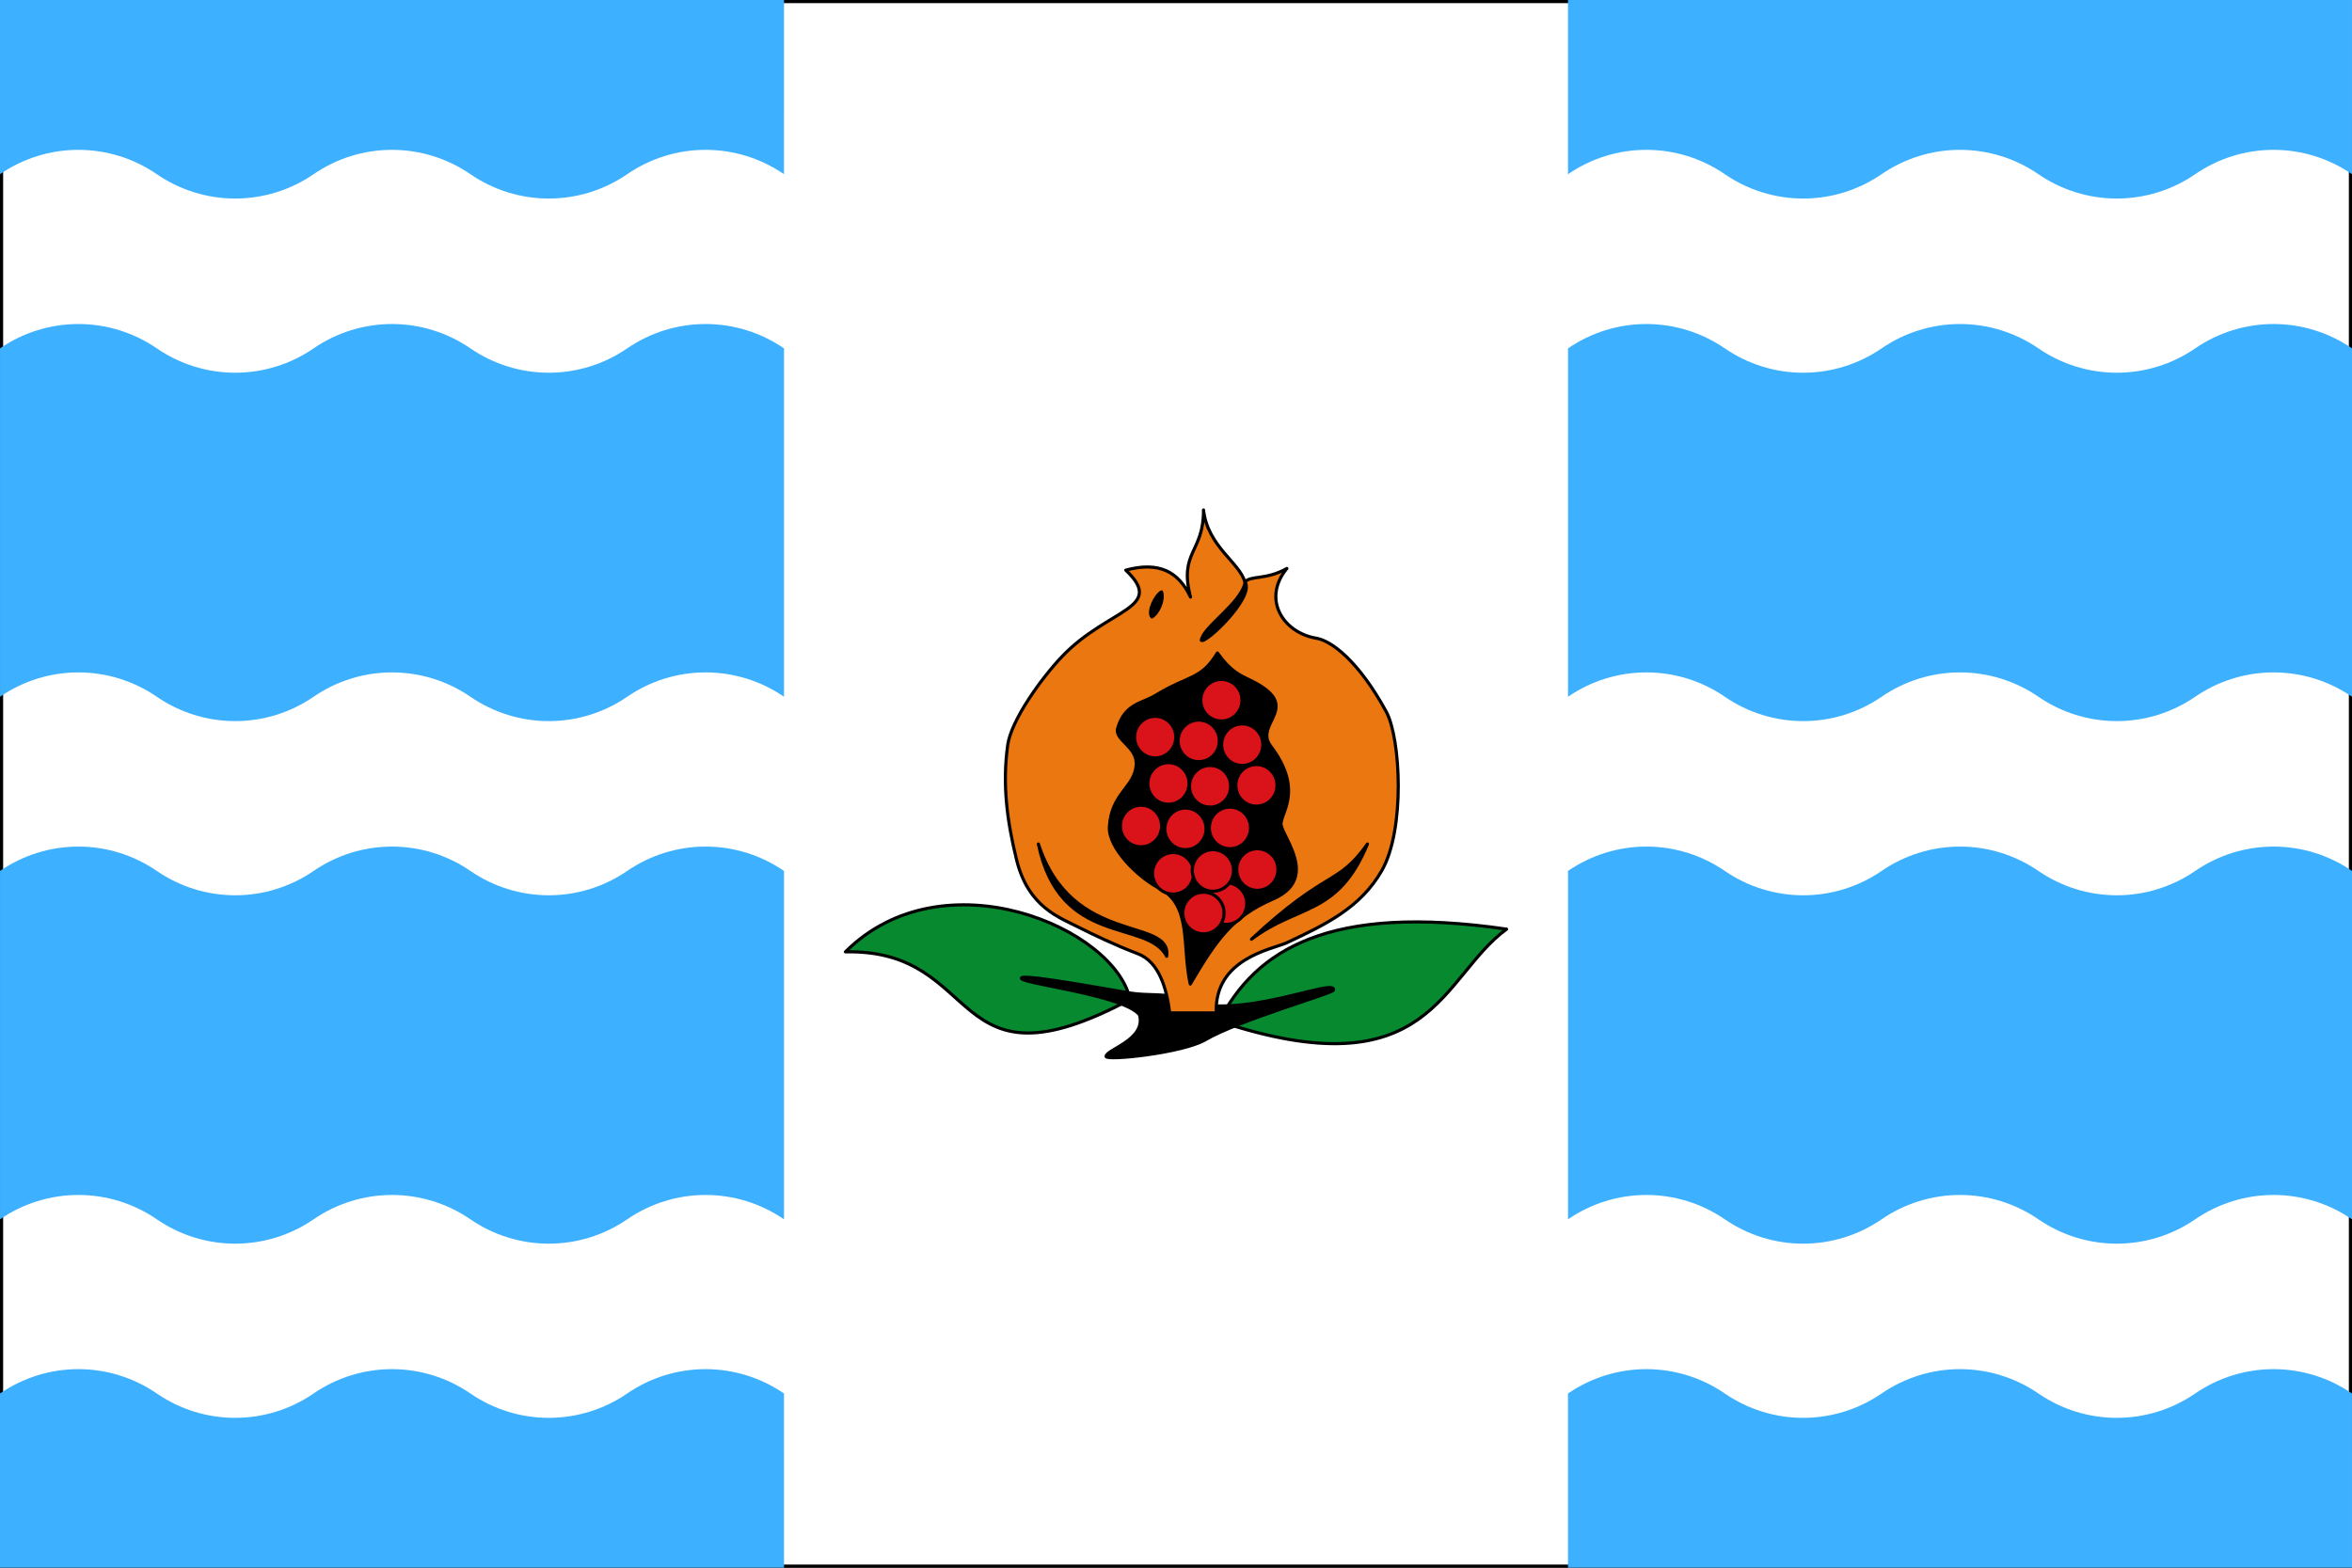 <?xml version="1.0" encoding="utf-8"?><!DOCTYPE svg PUBLIC "-//W3C//DTD SVG 1.1//EN" "http://www.w3.org/Graphics/SVG/1.1/DTD/svg11.dtd"><svg viewBox="0 0 750 500" xmlns="http://www.w3.org/2000/svg"><rect x="0" y="0" width="750" height="500" fill="#333333" stroke="none"/><g><path d="m.5.5v499h749v-499z" fill="#fff" stroke="#000"/><path d="m250 0h-250v55.556c7.368-5.061 16.081-7.768 25-7.767s17.632 2.707 25 7.767 16.081 7.768 25 7.767 17.632-2.707 25-7.767c7.368-5.06 16.081-7.768 25-7.767s17.632 2.707 25 7.767 16.081 7.768 25 7.767 17.632-2.707 25-7.767 16.081-7.768 25-7.767 17.632 2.707 25 7.767z" fill="#3db0ff"/><path d="m250 277.778c-7.368-5.06-16.081-7.767-25-7.767s-17.632 2.707-25 7.767-16.081 7.767-25 7.767-17.632-2.707-25-7.767-16.081-7.767-25-7.767-17.632 2.707-25 7.767c-7.368 5.06-16.081 7.767-25 7.767s-17.632-2.707-25-7.767-16.081-7.767-25-7.767-17.632 2.707-25 7.767v111.111c7.368-5.06 16.081-7.768 25-7.767s17.632 2.707 25 7.767 16.081 7.768 25 7.767 17.632-2.707 25-7.767c7.368-5.06 16.081-7.768 25-7.767s17.632 2.707 25 7.767 16.081 7.768 25 7.767 17.632-2.707 25-7.767 16.081-7.768 25-7.767 17.632 2.707 25 7.767z" fill="#3db0ff"/><path d="m250 111.111c-7.368-5.06-16.081-7.766-25-7.767s-17.632 2.707-25 7.767-16.081 7.767-25 7.767-17.632-2.707-25-7.767-16.081-7.767-25-7.767-17.632 2.707-25 7.767c-7.368 5.06-16.081 7.767-25 7.767s-17.632-2.707-25-7.767-16.081-7.767-25-7.767-17.632 2.707-25 7.767v111.111c7.368-5.06 16.081-7.767 25-7.767s17.632 2.707 25 7.767 16.081 7.768 25 7.767 17.632-2.707 25-7.767c7.368-5.06 16.081-7.768 25-7.767s17.632 2.707 25 7.767 16.081 7.768 25 7.767 17.632-2.707 25-7.767 16.081-7.768 25-7.767 17.632 2.707 25 7.767z" fill="#3db0ff"/><path d="m250 500h-250v-55.556c7.368-5.06 16.081-7.767 25-7.767s17.632 2.707 25 7.767 16.081 7.768 25 7.767 17.632-2.707 25-7.767c7.368-5.06 16.081-7.768 25-7.767s17.632 2.707 25 7.767 16.081 7.768 25 7.767 17.632-2.707 25-7.767 16.081-7.768 25-7.767 17.632 2.707 25 7.767z" fill="#3db0ff"/><path d="m750 0h-250v55.556c7.368-5.061 16.081-7.768 25-7.767 8.919.001 17.632 2.707 25 7.767 7.368 5.06 16.081 7.768 25 7.767 8.919-0 17.632-2.707 25-7.767s16.081-7.768 25-7.767 17.632 2.707 25 7.767 16.081 7.768 25 7.767 17.632-2.707 25-7.767 16.081-7.768 25-7.767 17.632 2.707 25 7.767z" fill="#3db0ff"/><path d="m750 277.778c-7.368-5.06-16.081-7.767-25-7.767s-17.632 2.707-25 7.767-16.081 7.767-25 7.767-17.632-2.707-25-7.767-16.081-7.767-25-7.767-17.632 2.707-25 7.767-16.081 7.767-25 7.767-17.632-2.707-25-7.767c-7.368-5.06-16.081-7.767-25-7.767-8.919-.001-17.632 2.707-25 7.767v111.111c7.368-5.06 16.081-7.768 25-7.767 8.919.001 17.632 2.707 25 7.767 7.368 5.06 16.081 7.768 25 7.767s17.632-2.707 25-7.767 16.081-7.768 25-7.767 17.632 2.707 25 7.767 16.081 7.768 25 7.767 17.632-2.707 25-7.767 16.081-7.768 25-7.767 17.632 2.707 25 7.767z" fill="#3db0ff"/><path d="m750 111.111c-7.368-5.06-16.081-7.766-25-7.767s-17.632 2.707-25 7.767-16.081 7.767-25 7.767-17.632-2.707-25-7.767-16.081-7.767-25-7.767-17.632 2.707-25 7.767-16.081 7.767-25 7.767c-8.919.001-17.632-2.707-25-7.767-7.368-5.06-16.081-7.767-25-7.767-8.919-.001-17.632 2.707-25 7.767v111.111c7.368-5.06 16.081-7.767 25-7.767s17.632 2.707 25 7.767c7.368 5.06 16.081 7.768 25 7.767 8.919-0 17.632-2.707 25-7.767s16.081-7.768 25-7.767 17.632 2.707 25 7.767 16.081 7.768 25 7.767 17.632-2.707 25-7.767 16.081-7.768 25-7.767 17.632 2.707 25 7.767z" fill="#3db0ff"/><path d="m750 500h-250v-55.556c7.368-5.06 16.081-7.767 25-7.767s17.632 2.707 25 7.767c7.368 5.06 16.081 7.768 25 7.767s17.632-2.707 25-7.767 16.081-7.768 25-7.767 17.632 2.707 25 7.767 16.081 7.768 25 7.767 17.632-2.707 25-7.767 16.081-7.768 25-7.767 17.632 2.707 25 7.767z" fill="#3db0ff"/></g><g stroke="#000" stroke-linecap="round" stroke-linejoin="round" transform="translate(0 .001)"><path d="m480.414 296.343c-21.074 15.35-23.91 51.894-91.67 29.383 11.707-22.807 35.085-37.631 91.67-29.383z" fill="#078930"/><path d="m388.198 208.266c4.327 6.047 9.228 5.492 12.372 7.505 17.079 10.934-.944 14.831 4.597 22.155 10.96 14.488 2.699 21.769 3.353 25.262.807 4.306 11.999 17.191-2.592 23.537-12.954 5.634-17.988 12.864-26.379 27.121-2.671-11.964.568-25.255-9.892-30.547-6.423-3.249-16.347-12.703-15.898-19.67.696-10.788 8.005-12.434 8.55-19.599.45-5.913-7.037-7.978-5.896-11.803 2.357-7.896 7.683-7.779 12.22-10.546 10.478-6.393 14.403-4.804 19.565-13.416z"/><path d="m269.586 303.583c44.604-.94 32.055 46.464 90.765 15.205-4.769-22.807-59.52-46.379-90.765-15.205z" fill="#078930"/><path d="m379.29 250.701c-.043 3.665 2.865 6.669 6.494 6.711 3.629.042 6.605-2.895 6.648-6.559.043-3.665-2.865-6.669-6.494-6.711-3.629-.042-6.605 2.895-6.648 6.559z" fill="#da121a"/><path d="m325.696 312.029c.373 1.74 32.254 5.214 37.658 11.606 2.258 8.043-10.829 11.167-10.636 13.328.125 1.397 24.343-1.109 31.602-5.326 11.17-6.489 40.651-14.777 40.889-15.867.928-4.245-30.459 10.224-47.743 3.038-5.365-2.231-11.241-1.081-17.418-2.145-17.186-2.962-34.648-6.012-34.353-4.635z"/><path d="m410.355 181.309c-8.027 9.763-1.214 20.46 9.332 22.232 4.978.837 13.55 7.341 22.331 23.386 4.634 8.467 6.12 37.675-1.41 50.777-6.77 11.78-17.763 17.114-30.217 22.939-4.627 2.164-23.215 4.936-22.557 22.425h-14.843c-.963-7.908-3.433-16.353-10.211-18.903-6.889-2.592-14.869-6.419-18.173-8.109-6.696-3.425-16.715-6.566-20.473-21.941-3.013-12.329-4.553-23.922-2.799-36.493 1.112-7.967 10.828-21.43 17.359-28.27 14.695-15.391 33.176-15.213 20.296-27.51 10.573-2.847 16.812.436 20.63 8.588-3.757-14.571 4.227-14.097 4.153-27.786 1.308 11.659 11.557 16.766 13.19 23.006 1.783-2.194 6.812-.587 13.391-4.342zm-22.157 26.956c4.327 6.047 7.314 7.141 10.666 8.785 17.079 8.374.763 13.551 6.303 20.875 10.96 14.488 2.699 21.769 3.353 25.262.807 4.306 11.999 17.191-2.592 23.537-12.954 5.634-17.988 12.864-26.379 27.121-2.671-11.964.568-25.255-9.892-30.547-6.423-3.249-16.347-12.703-15.898-19.67.696-10.788 8.005-12.434 8.55-19.599.45-5.913-7.037-7.978-5.896-11.803 2.357-7.896 7.683-7.779 12.22-10.546 10.478-6.393 14.403-4.804 19.565-13.416z" fill="#eb7711" fill-rule="evenodd"/><path d="m366.017 249.796c-.043 3.665 2.865 6.669 6.494 6.711 3.629.042 6.605-2.895 6.648-6.559.043-3.665-2.865-6.669-6.494-6.711-3.629-.042-6.605 2.895-6.648 6.559z" fill="#da121a"/><path d="m361.793 235.014c-.043 3.665 2.865 6.669 6.494 6.711 3.629.042 6.605-2.895 6.648-6.559.043-3.665-2.865-6.669-6.494-6.711-3.629-.042-6.605 2.895-6.648 6.559z" fill="#da121a"/><path d="m375.67 236.221c-.043 3.665 2.865 6.669 6.494 6.711 3.629.042 6.605-2.895 6.648-6.559.043-3.665-2.865-6.669-6.494-6.711-3.629-.042-6.605 2.895-6.648 6.559z" fill="#da121a"/><path d="m382.91 223.249c-.043 3.665 2.865 6.669 6.494 6.711 3.629.042 6.605-2.895 6.648-6.559.043-3.665-2.865-6.669-6.494-6.711-3.629-.042-6.605 2.895-6.648 6.559z" fill="#da121a"/><path d="m389.547 237.428c-.043 3.665 2.865 6.669 6.494 6.711 3.629.042 6.605-2.895 6.648-6.559.043-3.665-2.865-6.669-6.494-6.711-3.629-.042-6.605 2.895-6.648 6.559z" fill="#da121a"/><path d="m394.072 250.399c-.043 3.665 2.865 6.669 6.494 6.711 3.629.042 6.605-2.895 6.648-6.559.043-3.665-2.865-6.669-6.494-6.711-3.629-.042-6.605 2.895-6.648 6.559z" fill="#da121a"/><path d="m385.625 263.974c-.043 3.665 2.865 6.669 6.494 6.711 3.629.042 6.605-2.895 6.648-6.559.043-3.665-2.865-6.669-6.494-6.711-3.629-.042-6.605 2.895-6.648 6.559z" fill="#da121a"/><path d="m371.447 264.276c-.043 3.665 2.865 6.669 6.494 6.711 3.629.042 6.605-2.895 6.648-6.559.043-3.665-2.865-6.669-6.494-6.711-3.629-.042-6.605 2.895-6.648 6.559z" fill="#da121a"/><path d="m357.268 263.371c-.043 3.665 2.865 6.669 6.494 6.711 3.629.042 6.605-2.895 6.648-6.559.043-3.665-2.865-6.669-6.494-6.711-3.629-.042-6.605 2.895-6.648 6.559z" fill="#da121a"/><path d="m367.525 278.454c-.043 3.665 2.865 6.669 6.494 6.711 3.629.042 6.605-2.895 6.648-6.559.043-3.665-2.865-6.669-6.494-6.711-3.629-.042-6.605 2.895-6.648 6.559z" fill="#da121a"/><path d="m394.373 277.248c-.043 3.665 2.865 6.669 6.494 6.711 3.629.042 6.605-2.895 6.648-6.559.043-3.665-2.865-6.669-6.494-6.711-3.629-.042-6.605 2.895-6.648 6.559z" fill="#da121a"/><path d="m384.418 288.108c-.043 3.665 2.865 6.669 6.494 6.711 3.629.042 6.605-2.895 6.648-6.559.043-3.665-2.865-6.669-6.494-6.711-3.629-.042-6.605 2.895-6.648 6.559z" fill="#da121a"/><path d="m380.195 277.549c-.043 3.665 2.865 6.669 6.494 6.711 3.629.042 6.605-2.895 6.648-6.559.043-3.665-2.865-6.669-6.494-6.711-3.629-.042-6.605 2.895-6.648 6.559z" fill="#da121a"/><path d="m377.178 291.124c-.043 3.665 2.865 6.669 6.494 6.711 3.629.042 6.605-2.895 6.648-6.559.043-3.665-2.865-6.669-6.494-6.711-3.629-.042-6.605 2.895-6.648 6.559z" fill="#da121a"/><path d="m331.126 269.193c6.788 32.975 34.752 23.861 40.899 35.794 1.691-12.656-30.27-3.028-40.899-35.794z"/><path d="m436.051 269.193c-9.503 23.02-22.082 19.035-36.978 30.364 24.252-22.611 27.46-16.874 36.978-30.364z"/><path d="m397.05 185.717c3.016 4.769-12.645 19.703-13.965 18.514.421-4.21 12.744-11.811 13.965-18.514z"/><path d="m370.385 188.786c.878 2.459-1 6.769-3.085 7.978-1.411-1.609 1.047-6.872 3.085-7.978z"/></g></svg>
